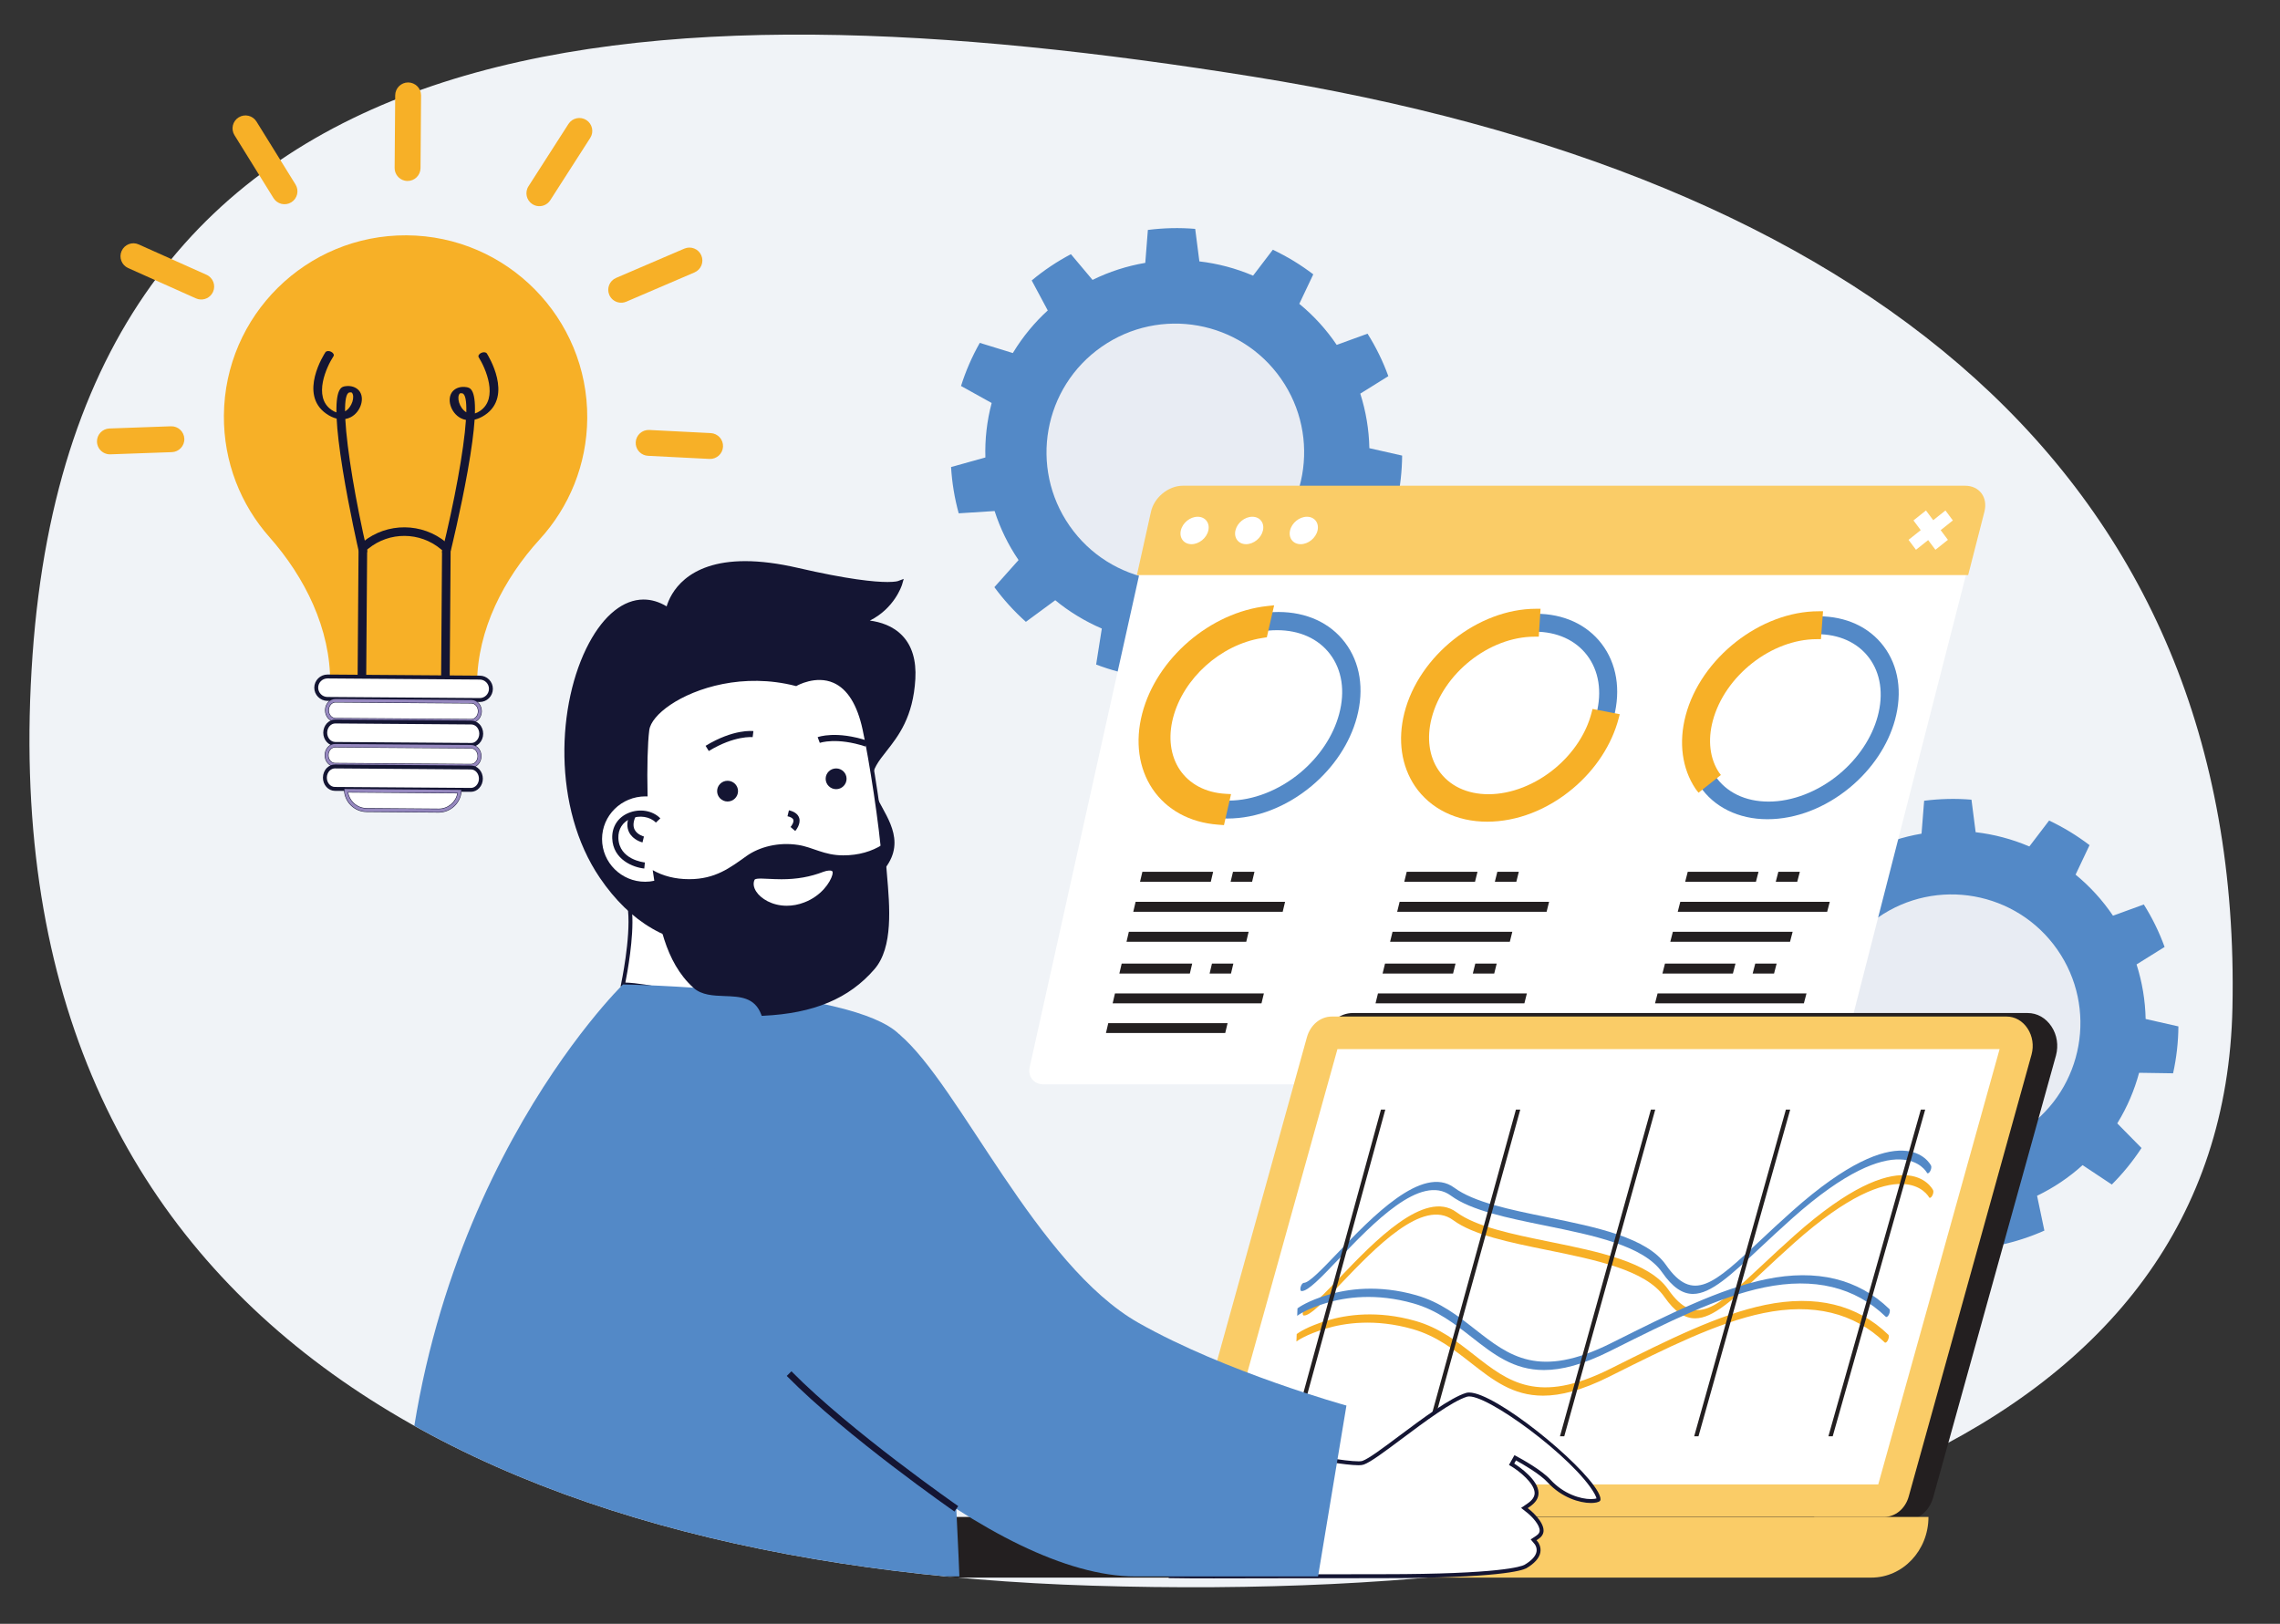 <?xml version="1.0" encoding="UTF-8" standalone="no"?>
<!DOCTYPE svg PUBLIC "-//W3C//DTD SVG 1.1//EN" "http://www.w3.org/Graphics/SVG/1.1/DTD/svg11.dtd">
<svg width="100%" height="100%" viewBox="0 0 292 208" version="1.1" xmlns="http://www.w3.org/2000/svg" xmlns:xlink="http://www.w3.org/1999/xlink" xml:space="preserve" xmlns:serif="http://www.serif.com/" style="fill-rule:evenodd;clip-rule:evenodd;stroke-linejoin:round;stroke-miterlimit:2;">
    <rect x="0" y="0" width="292" height="208" fill="#333333" stroke="none"/>
    <g id="アートボード1" transform="matrix(0.91,0,0,0.943,-25.169,-41.472)">
        <rect x="27.668" y="43.965" width="320.082" height="219.562" style="fill:none;"/>
        <g transform="matrix(1.099,0,0,1.06,-9.937,-14.812)">
            <path d="M194.759,65.3C116.966,52.809 44.306,56.173 38.378,139.363C32.365,223.763 95.243,256.232 173.996,258.659C259.431,261.292 318.96,238.662 320.093,184.596C321.526,116.154 272.552,77.791 194.759,65.3Z" style="fill:rgb(240,243,247);fill-rule:nonzero;"/>
            <path d="M208.404,105.905L211.997,103.665C211.309,101.772 210.417,99.943 209.334,98.222L205.385,99.659C204.075,97.716 202.471,95.936 200.595,94.397L202.386,90.618C201.59,90.015 200.755,89.44 199.877,88.904C199.003,88.375 198.111,87.896 197.207,87.464L194.676,90.787C192.443,89.834 190.127,89.229 187.799,88.96L187.264,84.793C185.227,84.62 183.197,84.676 181.204,84.929L180.871,89.148C178.528,89.546 176.253,90.275 174.118,91.332L171.349,88.035C169.576,88.97 167.888,90.098 166.328,91.403L168.383,95.245C166.702,96.778 165.213,98.573 163.967,100.611C163.953,100.647 163.934,100.672 163.914,100.705L159.679,99.399C158.672,101.183 157.869,103.034 157.276,104.926L161.2,107.105C160.587,109.413 160.325,111.764 160.396,114.085L156,115.311C156.121,117.321 156.447,119.304 156.979,121.242L161.577,120.949C162.288,123.166 163.314,125.283 164.643,127.232L161.546,130.705C162.718,132.302 164.069,133.793 165.582,135.149L169.343,132.379C170.232,133.116 171.186,133.792 172.199,134.406C173.208,135.022 174.248,135.554 175.306,136.009L174.578,140.621C176.477,141.345 178.423,141.854 180.378,142.165L182.035,137.816C184.383,138.101 186.731,138.036 189.03,137.657L190.882,141.87C192.845,141.45 194.761,140.831 196.6,140.011L195.664,135.548C197.763,134.537 199.73,133.226 201.494,131.624L205.235,134.108C206.64,132.706 207.912,131.147 209.039,129.429L205.935,126.272C205.951,126.239 205.972,126.212 205.991,126.178C207.235,124.137 208.138,121.985 208.73,119.789L213.082,119.855C213.523,117.864 213.746,115.851 213.764,113.845L209.568,112.895C209.519,110.516 209.125,108.16 208.404,105.905Z" style="fill:rgb(83,137,199);fill-rule:nonzero;"/>
            <path d="M175.291,99.893C167.813,105.101 165.977,115.384 171.185,122.856C176.391,130.333 186.675,132.172 194.146,126.962C201.624,121.757 203.461,111.473 198.255,103.999C193.047,96.525 182.767,94.687 175.291,99.893Z" style="fill:rgb(232,236,243);fill-rule:nonzero;"/>
            <path d="M307.813,179.052L311.405,176.811C310.718,174.919 309.826,173.089 308.743,171.368L304.794,172.805C303.484,170.862 301.88,169.082 300.004,167.544L301.794,163.764C300.998,163.161 300.164,162.586 299.286,162.05C298.412,161.521 297.52,161.042 296.616,160.61L294.084,163.934C291.852,162.98 289.536,162.376 287.208,162.106L286.673,157.939C284.636,157.766 282.605,157.822 280.612,158.076L280.279,162.294C277.937,162.692 275.662,163.421 273.526,164.478L270.757,161.181C268.984,162.116 267.297,163.244 265.737,164.55L267.792,168.391C266.11,169.925 264.622,171.719 263.376,173.758C263.361,173.794 263.342,173.818 263.322,173.852L259.087,172.545C258.081,174.329 257.277,176.181 256.685,178.072L260.608,180.252C259.996,182.56 259.733,184.91 259.805,187.232L255.408,188.458C255.529,190.468 255.855,192.451 256.387,194.389L260.984,194.096C261.696,196.312 262.723,198.43 264.052,200.379L260.954,203.852C262.126,205.449 263.478,206.939 264.99,208.295L268.752,205.525C269.641,206.263 270.594,206.938 271.607,207.552C272.616,208.169 273.657,208.7 274.714,209.156L273.987,213.768C275.885,214.491 277.831,215.001 279.787,215.311L281.443,210.963C283.792,211.248 286.14,211.183 288.438,210.804L290.291,215.017C292.254,214.597 294.17,213.978 296.009,213.158L295.073,208.694C297.171,207.684 299.138,206.372 300.902,204.77L304.644,207.255C306.048,205.853 307.321,204.294 308.447,202.575L305.343,199.419C305.36,199.386 305.381,199.359 305.399,199.324C306.644,197.283 307.546,195.132 308.139,192.936L312.49,193.002C312.932,191.011 313.155,188.998 313.172,186.992L308.977,186.041C308.927,183.663 308.533,181.307 307.813,179.052Z" style="fill:rgb(83,137,199);fill-rule:nonzero;"/>
            <path d="M274.699,173.04C267.222,178.247 265.386,188.53 270.593,196.003C275.8,203.479 286.083,205.318 293.555,200.108C301.033,194.904 302.87,184.62 297.664,177.145C292.455,169.671 282.176,167.833 274.699,173.04Z" style="fill:rgb(232,236,243);fill-rule:nonzero;"/>
            <path d="M285.776,117.995L185.611,117.995C183.931,117.995 182.261,119.363 181.888,121.041L166.071,192.202C165.8,193.424 166.595,194.417 167.845,194.417L266.974,194.417C268.225,194.417 269.498,193.424 269.811,192.202L288.045,121.037C288.475,119.36 287.457,117.995 285.776,117.995Z" style="fill:white;fill-rule:nonzero;"/>
            <path d="M285.85,117.707L185.676,117.707C183.834,117.707 182.009,119.2 181.601,121.039L179.798,129.153L286.25,129.153L288.33,121.039C288.801,119.2 287.691,117.707 285.85,117.707Z" style="fill:rgb(250,204,103);fill-rule:nonzero;"/>
            <path d="M201.573,121.682C200.6,121.682 199.632,122.47 199.41,123.441C199.189,124.411 199.797,125.197 200.77,125.197C201.742,125.197 202.71,124.411 202.932,123.441C203.155,122.47 202.546,121.682 201.573,121.682Z" style="fill:white;fill-rule:nonzero;"/>
            <path d="M194.577,121.682C193.604,121.682 192.636,122.47 192.417,123.441C192.198,124.411 192.809,125.197 193.781,125.197C194.753,125.197 195.72,124.411 195.94,123.441C196.16,122.47 195.55,121.682 194.577,121.682Z" style="fill:white;fill-rule:nonzero;"/>
            <path d="M187.579,121.682C186.606,121.682 185.641,122.47 185.424,123.441C185.207,124.411 185.819,125.197 186.792,125.197C187.764,125.197 188.729,124.411 188.947,123.441C189.165,122.47 188.553,121.682 187.579,121.682Z" style="fill:white;fill-rule:nonzero;"/>
            <path d="M283.338,120.879L281.775,122.124L280.845,120.879L279.244,122.155L280.174,123.399L278.614,124.642L279.566,125.915L281.127,124.673L282.055,125.915L283.656,124.642L282.728,123.399L284.29,122.155L283.338,120.879Z" style="fill:white;fill-rule:nonzero;"/>
            <path d="M205.7,146.957C204.958,149.744 203.191,152.41 200.731,154.471C198,156.749 194.657,158.055 191.552,158.055C188.498,158.055 186.003,156.847 184.528,154.65C183.215,152.686 182.881,150.108 183.586,147.394C185.184,141.243 191.544,136.219 197.754,136.219C200.626,136.219 203.032,137.307 204.529,139.279C206.068,141.305 206.484,144.033 205.7,146.957ZM197.918,133.886C190.631,133.886 183.181,139.764 181.317,146.957C180.451,150.308 180.888,153.519 182.553,156.006C184.413,158.77 187.632,160.354 191.393,160.354C195.115,160.354 198.942,158.875 202.17,156.184C205.029,153.791 207.086,150.67 207.965,147.394C208.934,143.78 208.396,140.368 206.444,137.794C204.534,135.274 201.505,133.886 197.918,133.886Z" style="fill:rgb(83,137,199);fill-rule:nonzero;"/>
            <path d="M180.474,146.914C179.55,150.481 180.019,153.905 181.795,156.557C183.597,159.234 186.564,160.86 190.154,161.138L190.949,161.199L191.855,157.225L191.154,157.186C188.611,157.041 186.528,155.947 185.288,154.102C184.087,152.299 183.782,149.934 184.431,147.439C185.747,142.383 190.521,138.084 195.783,137.231L196.439,137.125L197.372,133.029L196.509,133.123C189.196,133.91 182.3,139.851 180.474,146.914Z" style="fill:rgb(247,176,39);fill-rule:nonzero;"/>
            <path d="M238.639,146.962C237.927,149.697 236.209,152.319 233.806,154.345C231.137,156.584 227.859,157.868 224.808,157.868C221.807,157.868 219.346,156.68 217.884,154.523C216.578,152.588 216.23,150.054 216.907,147.39C218.438,141.344 224.653,136.41 230.756,136.41C233.576,136.41 235.949,137.476 237.433,139.414C238.959,141.404 239.386,144.085 238.639,146.962ZM230.902,134.114C223.743,134.114 216.459,139.891 214.673,146.962C213.844,150.249 214.296,153.408 215.95,155.854C217.796,158.571 220.971,160.128 224.667,160.128C228.326,160.128 232.077,158.675 235.229,156.029C238.026,153.676 240.03,150.608 240.868,147.39C241.793,143.836 241.24,140.483 239.305,137.955C237.41,135.479 234.425,134.114 230.902,134.114Z" style="fill:rgb(83,137,199);fill-rule:nonzero;"/>
            <path d="M238.016,146.823C237.341,149.427 235.702,151.93 233.401,153.868C230.851,156.01 227.728,157.239 224.829,157.239C222.041,157.239 219.765,156.146 218.419,154.159C217.213,152.375 216.897,150.019 217.53,147.528C218.99,141.758 224.916,137.049 230.735,137.049L231.263,137.049L231.489,133.473L230.924,133.473C223.477,133.473 215.907,139.477 214.051,146.823C213.178,150.289 213.663,153.625 215.414,156.216C217.377,159.104 220.741,160.759 224.648,160.759C228.462,160.759 232.363,159.249 235.635,156.5C238.534,154.064 240.612,150.878 241.49,147.528L241.631,146.986L238.148,146.314L238.016,146.823Z" style="fill:rgb(247,176,39);fill-rule:nonzero;"/>
            <path d="M274.657,147.28C273.914,150.014 272.166,152.636 269.739,154.661C267.044,156.9 263.751,158.184 260.7,158.184C257.699,158.184 255.252,156.996 253.816,154.84C252.533,152.905 252.214,150.373 252.921,147.709C254.523,141.665 260.795,136.729 266.897,136.729C269.717,136.729 272.078,137.795 273.539,139.733C275.042,141.723 275.438,144.404 274.657,147.28ZM267.07,134.435C259.911,134.435 252.562,140.21 250.694,147.28C249.827,150.567 250.242,153.724 251.866,156.17C253.681,158.887 256.838,160.443 260.534,160.443C264.192,160.443 267.959,158.99 271.143,156.345C273.966,153.992 276.005,150.927 276.881,147.709C277.848,144.155 277.333,140.803 275.427,138.274C273.562,135.8 270.593,134.435 267.07,134.435Z" style="fill:rgb(83,137,199);fill-rule:nonzero;"/>
            <path d="M250.073,147.142C249.159,150.607 249.606,153.942 251.327,156.532C251.447,156.712 251.59,156.872 251.721,157.043L254.583,154.772C254.508,154.672 254.425,154.582 254.355,154.476C253.171,152.693 252.881,150.336 253.543,147.846C255.07,142.077 261.049,137.369 266.869,137.369L267.396,137.369L267.664,133.794L267.1,133.794C259.653,133.794 252.014,139.795 250.073,147.142Z" style="fill:rgb(247,176,39);fill-rule:nonzero;"/>
            <path d="M180.2,168.459L189.261,168.459L189.563,167.179L180.5,167.179L180.2,168.459Z" style="fill:rgb(35,31,32);fill-rule:nonzero;"/>
            <path d="M179.334,172.305L198.468,172.305L198.774,171.027L179.633,171.027L179.334,172.305Z" style="fill:rgb(35,31,32);fill-rule:nonzero;"/>
            <path d="M178.47,176.142L193.803,176.142L194.107,174.867L178.768,174.867L178.47,176.142Z" style="fill:rgb(35,31,32);fill-rule:nonzero;"/>
            <path d="M191.8,168.459L194.55,168.459L194.854,167.179L192.104,167.179L191.8,168.459Z" style="fill:rgb(35,31,32);fill-rule:nonzero;"/>
            <path d="M177.553,180.216L186.579,180.216L186.879,178.945L177.85,178.945L177.553,180.216Z" style="fill:rgb(35,31,32);fill-rule:nonzero;"/>
            <path d="M176.694,184.032L195.755,184.032L196.059,182.765L176.99,182.765L176.694,184.032Z" style="fill:rgb(35,31,32);fill-rule:nonzero;"/>
            <path d="M175.836,187.84L191.11,187.84L191.412,186.575L176.132,186.575L175.836,187.84Z" style="fill:rgb(35,31,32);fill-rule:nonzero;"/>
            <path d="M189.109,180.216L191.849,180.216L192.15,178.945L189.41,178.945L189.109,180.216Z" style="fill:rgb(35,31,32);fill-rule:nonzero;"/>
            <path d="M214.038,168.459L223.098,168.459L223.415,167.179L214.351,167.179L214.038,168.459Z" style="fill:rgb(35,31,32);fill-rule:nonzero;"/>
            <path d="M213.129,172.305L232.264,172.305L232.583,171.027L213.442,171.027L213.129,172.305Z" style="fill:rgb(35,31,32);fill-rule:nonzero;"/>
            <path d="M212.224,176.142L227.556,176.142L227.874,174.867L212.535,174.867L212.224,176.142Z" style="fill:rgb(35,31,32);fill-rule:nonzero;"/>
            <path d="M225.638,168.459L228.388,168.459L228.706,167.179L225.956,167.179L225.638,168.459Z" style="fill:rgb(35,31,32);fill-rule:nonzero;"/>
            <path d="M211.261,180.216L220.287,180.216L220.601,178.945L211.572,178.945L211.261,180.216Z" style="fill:rgb(35,31,32);fill-rule:nonzero;"/>
            <path d="M210.36,184.032L229.421,184.032L229.739,182.765L210.67,182.765L210.36,184.032Z" style="fill:rgb(35,31,32);fill-rule:nonzero;"/>
            <path d="M209.461,187.84L224.735,187.84L225.051,186.575L209.77,186.575L209.461,187.84Z" style="fill:rgb(35,31,32);fill-rule:nonzero;"/>
            <path d="M222.817,180.216L225.557,180.216L225.873,178.945L223.132,178.945L222.817,180.216Z" style="fill:rgb(35,31,32);fill-rule:nonzero;"/>
            <path d="M250.011,168.459L259.071,168.459L259.403,167.179L250.339,167.179L250.011,168.459Z" style="fill:rgb(35,31,32);fill-rule:nonzero;"/>
            <path d="M249.058,172.305L268.192,172.305L268.527,171.027L249.385,171.027L249.058,172.305Z" style="fill:rgb(35,31,32);fill-rule:nonzero;"/>
            <path d="M248.107,176.142L263.439,176.142L263.772,174.867L248.433,174.867L248.107,176.142Z" style="fill:rgb(35,31,32);fill-rule:nonzero;"/>
            <path d="M261.611,168.459L264.36,168.459L264.694,167.179L261.943,167.179L261.611,168.459Z" style="fill:rgb(35,31,32);fill-rule:nonzero;"/>
            <path d="M247.097,180.216L256.122,180.216L256.452,178.945L247.423,178.945L247.097,180.216Z" style="fill:rgb(35,31,32);fill-rule:nonzero;"/>
            <path d="M246.151,184.032L265.212,184.032L265.545,182.765L246.477,182.765L246.151,184.032Z" style="fill:rgb(35,31,32);fill-rule:nonzero;"/>
            <path d="M245.208,187.84L260.48,187.84L260.812,186.575L245.531,186.575L245.208,187.84Z" style="fill:rgb(35,31,32);fill-rule:nonzero;"/>
            <path d="M258.653,180.216L261.392,180.216L261.722,178.945L258.983,178.945L258.653,180.216Z" style="fill:rgb(35,31,32);fill-rule:nonzero;"/>
            <path d="M293.862,185.728L207.461,185.728C205.974,185.728 204.69,186.8 204.257,188.398L188.55,244.993C188.24,246.144 188.426,247.361 189.059,248.33C189.7,249.3 190.679,249.857 191.741,249.857L278.141,249.857C279.62,249.857 280.917,248.786 281.346,247.185L297.058,190.594C297.363,189.443 297.182,188.221 296.544,187.252C295.907,186.287 294.924,185.728 293.862,185.728Z" style="fill:rgb(35,31,32);fill-rule:nonzero;"/>
            <path d="M296.615,190.475L280.903,247.064C280.532,248.463 279.425,249.406 278.141,249.406L191.741,249.406C190.833,249.406 189.988,248.924 189.435,248.087C188.873,247.22 188.705,246.136 188.988,245.112L204.695,188.518C205.071,187.119 206.182,186.181 207.461,186.181L293.862,186.181C294.773,186.181 295.605,186.663 296.164,187.499C296.73,188.362 296.898,189.447 296.615,190.475ZM293.862,185.277L207.461,185.277C205.771,185.277 204.311,186.481 203.823,188.278L188.112,244.873C187.767,246.148 187.97,247.498 188.683,248.587C189.404,249.681 190.529,250.31 191.741,250.31L278.141,250.31C279.841,250.31 281.302,249.101 281.78,247.304L297.496,190.713C297.836,189.434 297.633,188.08 296.92,187.004C296.199,185.906 295.083,185.277 293.862,185.277Z" style="fill:rgb(35,31,32);fill-rule:nonzero;"/>
            <path d="M291.166,185.728L204.771,185.728C203.292,185.728 202.008,186.8 201.566,188.398L185.863,244.993C185.549,246.144 185.734,247.361 186.368,248.33C187.005,249.3 187.988,249.857 189.059,249.857L275.459,249.857C276.933,249.857 278.221,248.786 278.65,247.185L294.367,190.594C294.681,189.443 294.49,188.221 293.853,187.252C293.216,186.287 292.242,185.728 291.166,185.728Z" style="fill:rgb(250,204,103);fill-rule:nonzero;"/>
            <path d="M189.95,245.686L274.734,245.686L290.276,189.9L205.48,189.9L189.95,245.686Z" style="fill:white;fill-rule:nonzero;"/>
            <path d="M156.917,257.626L259.219,257.626C263.26,257.626 266.536,254.146 266.536,249.857L149.597,249.857C149.597,254.146 152.876,257.626 156.917,257.626Z" style="fill:rgb(35,31,32);fill-rule:nonzero;"/>
            <path d="M215.333,257.626L273.848,257.626C277.885,257.626 281.165,254.146 281.165,249.857L208.021,249.857C208.021,254.146 211.296,257.626 215.333,257.626Z" style="fill:rgb(250,204,103);fill-rule:nonzero;"/>
            <path d="M260.259,222.68C254.329,223.9 247.748,227.196 240.785,230.683L240.422,230.863C231.166,235.497 227.382,232.533 222.997,229.099C220.81,227.384 218.546,225.613 215.466,224.734C210.607,223.349 206.646,223.937 204.177,224.679C201.615,225.444 200.467,226.26 200.263,226.415L200.225,227.371C200.341,227.283 201.437,226.48 203.976,225.721C206.406,224.992 210.312,224.412 215.112,225.782C218.148,226.649 220.393,228.406 222.565,230.105C225.372,232.304 227.934,234.312 231.809,234.311C234.078,234.311 236.798,233.622 240.284,231.878L240.646,231.696C247.582,228.225 254.139,224.942 260.021,223.731C266.4,222.42 271.63,223.683 275.561,227.486C275.668,227.59 275.855,227.45 275.983,227.177C276.109,226.903 276.127,226.6 276.022,226.497C272.031,222.633 266.726,221.349 260.259,222.68Z" style="fill:rgb(247,176,39);fill-rule:nonzero;"/>
            <path d="M264.016,213.777C262.466,215.155 261.075,216.458 259.853,217.603C253.96,223.123 251.274,225.639 247.828,220.689C245.385,217.183 238.93,215.866 232.686,214.595C227.837,213.606 223.259,212.673 220.72,210.799C216.651,207.796 210.118,214.634 205.801,219.154C203.827,221.221 202.122,223.007 201.473,222.983C201.329,222.989 201.149,223.21 201.068,223.503C200.986,223.794 201.035,224.034 201.177,224.04L201.197,224.04C202.024,224.04 203.64,222.349 205.871,220.014C210.322,215.354 216.429,208.963 220.291,211.815C222.872,213.718 227.474,214.657 232.346,215.649C238.543,216.912 244.952,218.218 247.332,221.636C248.679,223.57 249.936,224.403 251.285,224.403C253.577,224.403 256.14,222.003 259.876,218.502C261.097,217.359 262.48,216.064 264.021,214.694C277.755,202.483 281.197,208.813 281.23,208.878C281.308,209.035 281.489,208.961 281.636,208.713C281.783,208.464 281.839,208.136 281.76,207.98C281.62,207.697 278.152,201.205 264.016,213.777Z" style="fill:rgb(247,176,39);fill-rule:nonzero;"/>
            <path d="M263.745,210.638C262.193,212.018 260.805,213.318 259.579,214.468C253.686,219.99 250.998,222.51 247.55,217.557C245.106,214.046 238.649,212.728 232.401,211.455C227.552,210.467 222.97,209.532 220.431,207.656C216.36,204.65 209.824,211.496 205.506,216.019C203.542,218.075 201.847,219.85 201.188,219.85L201.176,219.85C201.036,219.855 200.852,220.078 200.77,220.371C200.688,220.663 200.737,220.903 200.88,220.909L200.9,220.909C201.727,220.909 203.343,219.217 205.574,216.881C210.028,212.216 216.136,205.82 220.001,208.674C222.583,210.579 227.188,211.518 232.061,212.511C238.262,213.775 244.672,215.082 247.054,218.502C248.401,220.439 249.658,221.273 251.009,221.273C253.3,221.273 255.866,218.87 259.604,215.366C260.824,214.225 262.207,212.927 263.75,211.555C277.489,199.333 280.932,205.672 280.964,205.735C281.042,205.893 281.226,205.816 281.371,205.569C281.518,205.319 281.574,204.991 281.496,204.835C281.355,204.553 277.888,198.054 263.745,210.638Z" style="fill:rgb(83,137,199);fill-rule:nonzero;"/>
            <path d="M260.385,219.386C254.454,220.604 247.868,223.904 240.901,227.394L240.539,227.575C231.277,232.214 227.493,229.247 223.105,225.81C220.918,224.095 218.653,222.318 215.573,221.439C210.712,220.052 206.747,220.644 204.278,221.384C201.715,222.152 200.565,222.969 200.362,223.124L200.325,224.08C200.441,223.991 201.536,223.19 204.077,222.429C206.508,221.699 210.416,221.12 215.219,222.49C218.256,223.356 220.501,225.116 222.673,226.818C225.48,229.018 228.045,231.026 231.921,231.026C234.192,231.026 236.914,230.336 240.401,228.592L240.763,228.409C247.702,224.935 254.263,221.647 260.147,220.436C266.529,219.123 271.761,220.389 275.693,224.195C275.8,224.3 275.988,224.16 276.115,223.886C276.242,223.612 276.26,223.308 276.154,223.206C272.162,219.338 266.855,218.054 260.385,219.386Z" style="fill:rgb(83,137,199);fill-rule:nonzero;"/>
            <path d="M199.596,239.519L200.148,239.519L211.608,197.651L211.053,197.651L199.596,239.519Z" style="fill:rgb(35,31,32);fill-rule:nonzero;"/>
            <path d="M216.785,239.519L217.336,239.519L228.893,197.651L228.336,197.651L216.785,239.519Z" style="fill:rgb(35,31,32);fill-rule:nonzero;"/>
            <path d="M233.974,239.519L234.525,239.519L246.177,197.651L245.621,197.651L233.974,239.519Z" style="fill:rgb(35,31,32);fill-rule:nonzero;"/>
            <path d="M251.162,239.519L251.714,239.519L263.461,197.651L262.907,197.651L251.162,239.519Z" style="fill:rgb(35,31,32);fill-rule:nonzero;"/>
            <path d="M268.35,239.519L268.902,239.519L280.746,197.651L280.19,197.651L268.35,239.519Z" style="fill:rgb(35,31,32);fill-rule:nonzero;"/>
            <g>
                <clipPath id="_clip1">
                    <path d="M320.093,184.596C318.96,238.662 259.431,261.292 173.996,258.659C95.243,256.232 32.365,223.763 38.378,139.363C44.306,56.173 116.966,52.809 194.759,65.3C272.552,77.791 321.526,116.154 320.093,184.596Z"/>
                </clipPath>
                <g clip-path="url(#_clip1)">
                    <path d="M137.796,175.056L114.885,172.158C115.233,175.778 113.986,181.619 113.986,181.619C119.735,181.619 138.671,187.485 138.671,187.485C137.28,181.507 137.796,175.056 137.796,175.056Z" style="fill:white;fill-rule:nonzero;"/>
                    <path d="M114.292,181.374C114.534,180.166 115.384,175.63 115.16,172.445L137.531,175.274C137.458,176.468 137.208,181.937 138.333,187.12C135.517,186.258 119.897,181.548 114.292,181.374ZM138.045,175.075L138.064,174.838L114.606,171.871L114.636,172.183C114.977,175.722 113.754,181.509 113.742,181.567L113.677,181.869L113.986,181.869C119.631,181.869 138.408,187.666 138.597,187.725L139.014,187.853L138.915,187.429C137.549,181.559 138.04,175.14 138.045,175.075Z" style="fill:rgb(20,21,51);fill-rule:nonzero;"/>
                    <path d="M113.986,181.619C113.986,181.619 85.721,209.101 85.721,257.474L157.066,257.474C157.066,257.474 154.627,193.208 149.354,187.995C143.36,182.071 113.986,181.619 113.986,181.619Z" style="fill:rgb(83,137,199);fill-rule:nonzero;"/>
                    <path d="M145.604,134.988C148.743,133.415 149.67,130.544 149.719,130.403L149.938,129.648L149.189,129.925C149.189,129.925 148.864,130.043 147.871,130.043C146.197,130.043 142.842,129.726 136.33,128.223C133.87,127.658 131.618,127.37 129.634,127.37C122.028,127.37 120.049,131.587 119.577,133.167C118.609,132.583 117.624,132.29 116.627,132.29C114.05,132.29 111.57,134.268 109.644,137.862C105.51,145.581 104.9,158.947 111.029,167.959C114.945,173.716 119.985,176.634 126.011,176.634C131.791,176.634 138.291,174.004 145.336,168.817C150.517,165.007 148.662,161.626 147.17,158.907C146.497,157.68 145.857,156.519 145.88,155.439C145.906,154.034 146.712,153.009 147.732,151.715C149.253,149.774 151.151,147.358 151.427,142.462C151.56,140.085 151.004,138.225 149.763,136.923C148.553,135.647 146.917,135.161 145.604,134.988Z" style="fill:rgb(20,21,51);fill-rule:nonzero;"/>
                    <path d="M144.916,148.893C142.824,139.228 136.137,143.119 136.137,143.119C126.492,140.647 117.535,145.71 117.105,148.994C116.89,150.667 116.806,153.927 116.884,157.265C116.867,157.265 116.846,157.263 116.823,157.263C113.638,157.263 111.057,159.823 111.057,162.982C111.057,166.142 113.638,168.705 116.823,168.705C117.244,168.705 117.647,168.662 118.039,168.575C118.675,172.936 119.476,178.531 123.186,181.863C125.544,183.989 130.391,181.308 131.923,185.38C137.482,185.121 142.398,183.679 146.01,179.487C148.691,176.377 147.706,170.079 147.395,165.759C147.084,161.438 145.817,153.06 144.916,148.893Z" style="fill:white;fill-rule:nonzero;"/>
                    <path d="M145.82,179.324C142.691,182.956 138.325,184.801 132.09,185.121C131.102,182.755 128.933,182.674 127.013,182.603C125.601,182.551 124.267,182.501 123.353,181.678C119.729,178.423 118.935,172.98 118.296,168.606L118.247,168.272L117.984,168.331C117.608,168.414 117.229,168.455 116.823,168.455C113.782,168.455 111.307,166 111.307,162.982C111.307,159.968 113.778,157.515 116.878,157.515L117.14,157.515L117.134,157.259C117.056,153.898 117.142,150.666 117.354,149.026C117.482,148.04 118.469,146.857 120.06,145.78C123.285,143.598 129.414,141.655 136.075,143.361L136.174,143.386L136.263,143.335C136.287,143.321 138.677,141.964 140.945,142.966C142.73,143.755 143.983,145.768 144.671,148.946C145.528,152.909 146.823,161.301 147.146,165.776C147.186,166.335 147.237,166.927 147.291,167.54C147.646,171.618 148.087,176.694 145.82,179.324ZM147.645,165.741C147.321,161.245 146.021,152.819 145.16,148.84C144.436,145.494 143.084,143.363 141.143,142.507C138.874,141.508 136.591,142.594 136.103,142.852C129.317,141.147 123.076,143.136 119.78,145.366C118.07,146.523 117.005,147.834 116.857,148.962C116.648,150.583 116.56,153.724 116.628,157.015C113.401,157.118 110.807,159.755 110.807,162.982C110.807,166.275 113.506,168.955 116.823,168.955C117.166,168.955 117.503,168.927 117.829,168.871C118.475,173.29 119.314,178.723 123.018,182.049C124.067,182.994 125.555,183.05 126.995,183.103C128.979,183.176 130.853,183.246 131.689,185.468L131.753,185.638L131.935,185.63C138.412,185.328 142.944,183.428 146.199,179.65C148.604,176.861 148.152,171.669 147.789,167.496C147.736,166.886 147.685,166.297 147.645,165.741Z" style="fill:rgb(20,21,51);fill-rule:nonzero;"/>
                    <path d="M140.803,167.559C140.543,168.535 139.371,170.283 137.194,171.106C136.459,171.389 135.713,171.53 134.965,171.53C133.076,171.53 131.638,170.617 131.048,169.71C130.707,169.186 130.63,168.65 130.834,168.21C130.866,168.132 131.037,168.045 131.641,168.045C131.92,168.045 132.249,168.062 132.618,168.083C133.104,168.105 133.663,168.135 134.282,168.135C136.258,168.135 137.966,167.832 139.665,167.176C140.149,166.988 140.682,166.968 140.794,167.118C140.852,167.19 140.854,167.353 140.803,167.559ZM147.19,163.72C145.843,164.563 144.184,165.073 142.191,165.073C139.723,165.073 138.312,164.03 136.425,163.739C133.891,163.345 131.442,163.99 129.795,165.165C127.716,166.648 125.824,168.126 122.471,168.126C120.633,168.126 119.079,167.699 117.794,166.968C118.511,171.473 119.006,178.1 123.186,181.861C125.547,183.986 130.391,181.308 131.923,185.375C137.485,185.124 142.398,183.676 146.01,179.487C148.691,176.371 147.706,170.076 147.401,165.762C147.357,165.197 147.286,164.5 147.19,163.72Z" style="fill:rgb(20,21,51);fill-rule:nonzero;"/>
                    <path d="M138.916,149.927L139.193,150.661C139.213,150.652 141.347,149.904 145.065,151.133L145.316,150.391C141.307,149.068 139.011,149.892 138.916,149.927Z" style="fill:rgb(20,21,51);fill-rule:nonzero;"/>
                    <path d="M124.565,151.036L124.974,151.701C128.317,149.673 130.567,149.924 130.59,149.927L130.69,149.152C130.593,149.138 128.171,148.847 124.565,151.036Z" style="fill:rgb(20,21,51);fill-rule:nonzero;"/>
                    <path d="M127.381,155.514C126.641,155.514 126.042,156.11 126.042,156.842C126.042,157.573 126.641,158.172 127.381,158.172C128.119,158.172 128.72,157.573 128.72,156.842C128.72,156.11 128.119,155.514 127.381,155.514Z" style="fill:rgb(20,21,51);fill-rule:nonzero;"/>
                    <path d="M141.284,153.933C140.543,153.933 139.941,154.526 139.941,155.261C139.941,155.992 140.543,156.591 141.284,156.591C142.018,156.591 142.62,155.992 142.62,155.261C142.62,154.526 142.018,153.933 141.284,153.933Z" style="fill:rgb(20,21,51);fill-rule:nonzero;"/>
                    <path d="M135.238,159.299L135.054,160.062C135.348,160.131 135.716,160.261 135.8,160.508C135.901,160.822 135.572,161.297 135.446,161.438L136.045,161.954C136.12,161.862 136.799,161.059 136.549,160.269C136.391,159.794 135.95,159.466 135.238,159.299Z" style="fill:rgb(20,21,51);fill-rule:nonzero;"/>
                    <path d="M114.683,159.644C113.333,160.206 112.555,161.421 112.61,162.89C112.705,165.641 115.337,166.628 116.714,166.761L116.792,165.983C116.659,165.969 113.491,165.626 113.396,162.864C113.358,161.712 113.938,160.802 114.989,160.361C116.112,159.894 117.459,160.105 118.2,160.874L118.77,160.332C117.797,159.325 116.115,159.042 114.683,159.644Z" style="fill:rgb(20,21,51);fill-rule:nonzero;"/>
                    <path d="M115.473,161.767C115.253,161.32 115.297,160.753 115.605,160.076L114.885,159.759C114.479,160.661 114.438,161.456 114.77,162.115C115.271,163.12 116.438,163.405 116.486,163.414L116.671,162.659C116.662,162.654 115.81,162.44 115.473,161.767Z" style="fill:rgb(20,21,51);fill-rule:nonzero;"/>
                </g>
            </g>
            <path d="M222.349,234.157C222.23,234.157 222.121,234.172 222.035,234.194C220.056,234.788 216.444,237.492 213.539,239.667C211.353,241.303 209.625,242.596 208.769,242.903C208.625,242.952 208.443,242.976 208.199,242.976C204.576,242.976 190.91,239.802 190.91,239.802L184.217,257.439C187.938,257.518 196.664,257.439 211.387,257.439C226.747,257.439 229.195,256.392 229.531,256.219C230.514,255.647 231.095,255.006 231.216,254.363C231.34,253.698 230.957,253.209 230.94,253.191L230.597,252.782L231.043,252.491C231.421,252.247 231.611,251.965 231.625,251.633C231.666,250.694 230.41,249.493 229.923,249.107L229.419,248.71L229.946,248.347C230.667,247.854 231.003,247.33 230.98,246.74C230.925,245.263 228.653,243.609 227.783,243.097L228.247,242.27C228.374,242.339 231.372,243.926 232.579,245.251C234.31,247.141 236.55,247.814 237.944,247.814C238.535,247.814 238.854,247.69 238.909,247.636C238.929,247.602 238.949,247.351 238.626,246.771C236.53,243.005 225.629,234.157 222.349,234.157Z" style="fill:white;fill-rule:nonzero;"/>
            <path d="M237.944,247.564C236.603,247.564 234.441,246.914 232.764,245.083C231.648,243.858 229.128,242.459 228.366,242.051L228.149,241.934L227.445,243.187L227.656,243.312C228.821,243.998 230.686,245.538 230.73,246.75C230.75,247.247 230.447,247.702 229.805,248.141L228.998,248.696L229.768,249.304C230.406,249.81 231.407,250.886 231.375,251.622C231.369,251.779 231.313,252.019 230.907,252.282L230.225,252.727L230.75,253.354C230.753,253.358 231.073,253.769 230.971,254.317C230.863,254.887 230.322,255.47 229.417,255.996C229.029,256.195 226.337,257.189 211.387,257.189C205.606,257.189 200.749,257.202 196.756,257.211C190.88,257.228 186.896,257.236 184.577,257.197L191.066,240.095C192.876,240.512 204.793,243.226 208.199,243.226C208.471,243.226 208.678,243.198 208.854,243.139C209.745,242.818 211.485,241.516 213.697,239.861C216.582,237.701 220.172,235.015 222.098,234.436C224.358,233.858 235.865,242.323 238.409,246.893C238.574,247.189 238.634,247.377 238.656,247.479C238.534,247.517 238.299,247.564 237.944,247.564ZM222.349,233.907C222.216,233.907 222.085,233.923 221.963,233.955C219.944,234.561 216.314,237.277 213.389,239.467C211.219,241.091 209.505,242.373 208.688,242.667C208.572,242.706 208.412,242.726 208.199,242.726C204.646,242.726 191.103,239.59 190.966,239.559L190.753,239.509L183.857,257.682L184.211,257.689C185.454,257.716 187.248,257.725 189.64,257.725C191.602,257.725 193.966,257.719 196.758,257.711C200.75,257.702 205.606,257.689 211.387,257.689C226.074,257.689 229.076,256.734 229.657,256.435C230.703,255.827 231.327,255.126 231.462,254.409C231.596,253.692 231.22,253.12 231.131,253.031L230.97,252.838L231.179,252.701C231.623,252.414 231.857,252.059 231.875,251.644C231.929,250.393 230.097,248.926 230.078,248.911L229.84,248.724L230.087,248.553C230.883,248.01 231.256,247.413 231.23,246.731C231.17,245.104 228.836,243.475 228.118,243.012L228.345,242.607C229.145,243.046 231.407,244.336 232.394,245.42C234.182,247.372 236.501,248.064 237.944,248.064C238.477,248.064 238.935,247.963 239.086,247.812L239.125,247.762C239.235,247.573 239.134,247.168 238.845,246.649C236.726,242.842 225.68,233.907 222.349,233.907Z" style="fill:rgb(20,21,51);fill-rule:nonzero;"/>
            <path d="M149.354,187.995L117.011,211.555C135.008,233.927 161.815,257.474 179.597,257.474L202.995,257.474L206.632,235.577C206.632,235.577 191.221,231.329 180.041,225.001C166.956,217.603 157.066,194.467 149.354,187.995Z" style="fill:rgb(83,137,199);fill-rule:nonzero;"/>
            <path d="M134.957,231.782C142.645,239.572 156.298,249.064 156.436,249.159L156.917,248.464C156.781,248.369 143.191,238.921 135.558,231.188L134.957,231.782Z" style="fill:rgb(20,21,51);fill-rule:nonzero;"/>
            <path d="M86.274,85.618C73.444,85.546 62.973,95.878 62.88,108.713C62.836,114.683 65.044,120.143 68.71,124.289C73.28,129.457 76.541,136.077 76.489,142.974L76.485,143.591L95.295,143.73L95.301,143.038C95.352,136.171 98.704,129.636 103.334,124.562C107.072,120.468 109.368,115.034 109.411,109.054C109.507,96.209 99.12,85.689 86.274,85.618Z" style="fill:rgb(247,176,39);fill-rule:nonzero;"/>
            <path d="M78.939,105.755C79.101,105.731 79.184,105.742 79.228,105.758C79.259,105.769 79.271,105.783 79.278,105.792C79.669,106.247 79.331,107.63 78.396,108.175C78.383,106.741 78.548,105.855 78.939,105.755ZM79.111,108.932C80.413,108.268 80.983,106.446 80.179,105.512C79.787,105.058 79.133,104.849 78.429,104.956C77.992,105.02 77.241,105.137 77.293,108.309C77.083,108.244 76.87,108.134 76.644,107.976C74.255,106.311 76.029,102.455 76.915,101.111C77.03,100.935 76.893,100.678 76.607,100.537C76.324,100.393 75.996,100.429 75.879,100.605C75.736,100.823 72.404,105.977 76,108.485C76.436,108.79 76.882,108.997 77.319,109.104C77.396,110.657 77.632,112.8 78.114,115.764C78.937,120.827 80.101,125.902 80.113,125.954C80.15,126.122 80.321,126.276 80.532,126.356C80.604,126.382 80.679,126.4 80.757,126.407C81.061,126.433 81.267,126.273 81.214,126.048C79.77,119.775 78.629,113.076 78.426,109.157C78.665,109.117 78.894,109.042 79.111,108.932Z" style="fill:rgb(20,21,51);fill-rule:nonzero;"/>
            <path d="M93.924,108.295C92.996,107.735 92.679,106.345 93.078,105.897C93.086,105.89 93.098,105.876 93.127,105.865C93.173,105.849 93.255,105.84 93.418,105.868C93.806,105.973 93.958,106.861 93.924,108.295ZM95.83,100.686C95.54,100.82 95.4,101.076 95.513,101.253C96.377,102.611 98.091,106.494 95.678,108.123C95.449,108.277 95.233,108.384 95.025,108.445C95.126,105.273 94.375,105.147 93.939,105.075C93.239,104.956 92.581,105.156 92.182,105.605C91.363,106.525 91.904,108.355 93.198,109.041C93.412,109.155 93.64,109.232 93.877,109.275C93.615,113.19 92.37,119.871 90.83,126.122C90.775,126.345 90.977,126.509 91.282,126.488C91.358,126.482 91.436,126.466 91.509,126.44C91.72,126.363 91.892,126.212 91.933,126.045C91.945,125.995 93.189,120.936 94.088,115.887C94.615,112.93 94.884,110.79 94.987,109.239C95.424,109.14 95.875,108.937 96.314,108.642C99.947,106.189 96.696,100.983 96.557,100.763C96.443,100.585 96.115,100.545 95.83,100.686Z" style="fill:rgb(20,21,51);fill-rule:nonzero;"/>
            <path d="M90.691,143.144L81.098,143.074L81.225,125.891L81.388,125.76C84.089,123.57 87.986,123.598 90.655,125.828L90.817,125.962L90.691,143.144ZM80.694,124.904L80.128,125.365L79.99,144.167L91.782,144.253L91.92,125.451L91.361,124.984C88.29,122.418 83.804,122.385 80.694,124.904Z" style="fill:rgb(20,21,51);fill-rule:nonzero;"/>
            <path d="M95.649,142.295L76.152,142.151C75.359,142.146 74.711,142.785 74.705,143.578C74.7,144.371 75.338,145.019 76.132,145.026L95.628,145.168C96.421,145.175 97.07,144.536 97.074,143.743L97.075,143.741C97.081,142.949 96.443,142.3 95.649,142.295Z" style="fill:white;fill-rule:nonzero;"/>
            <path d="M96.471,144.578C96.248,144.797 95.954,144.918 95.641,144.918L95.63,144.918L76.134,144.776C75.48,144.77 74.951,144.233 74.955,143.58C74.96,142.926 75.472,142.408 76.15,142.401L95.648,142.545C95.964,142.547 96.261,142.673 96.484,142.898C96.706,143.124 96.827,143.422 96.824,143.742C96.822,144.058 96.697,144.355 96.471,144.578ZM95.651,142.045L76.154,141.901L76.144,141.901C75.219,141.901 74.462,142.65 74.455,143.576C74.449,144.505 75.201,145.268 76.13,145.276L95.627,145.418L95.641,145.418C96.086,145.418 96.505,145.246 96.822,144.934C97.143,144.617 97.321,144.195 97.325,143.743C97.328,143.293 97.156,142.868 96.84,142.547C96.523,142.227 96.101,142.048 95.651,142.045Z" style="fill:rgb(20,21,51);fill-rule:nonzero;"/>
            <path d="M94.583,145.365L77.165,145.237C76.57,145.237 76.083,145.79 76.077,146.468C76.071,147.151 76.554,147.711 77.153,147.716L94.57,147.845C95.165,147.845 95.653,147.291 95.659,146.613C95.665,145.93 95.182,145.37 94.583,145.365Z" style="fill:white;fill-rule:nonzero;"/>
            <path d="M94.572,147.595L77.155,147.466C76.694,147.462 76.322,147.015 76.327,146.47C76.332,145.928 76.708,145.487 77.163,145.487L94.58,145.615C95.042,145.619 95.414,146.066 95.409,146.611C95.404,147.154 95.028,147.595 94.572,147.595ZM94.585,145.115L77.165,144.987C76.434,144.987 75.834,145.65 75.827,146.466C75.82,147.287 76.414,147.959 77.15,147.966L94.57,148.095C95.302,148.095 95.902,147.431 95.909,146.615C95.916,145.794 95.322,145.122 94.585,145.115Z" style="fill:rgb(20,21,51);fill-rule:nonzero;"/>
            <path d="M94.584,145.167L77.173,145.039L77.166,145.039L77.169,145.435L94.581,145.562C94.81,145.565 95.027,145.669 95.192,145.856C95.368,146.057 95.463,146.324 95.461,146.612C95.457,147.182 95.057,147.647 94.566,147.647L77.155,147.519C76.926,147.517 76.709,147.412 76.544,147.225C76.368,147.024 76.272,146.757 76.274,146.47C76.279,145.899 76.679,145.435 77.166,145.435L77.166,145.039C76.46,145.039 75.885,145.676 75.879,146.466C75.873,147.261 76.443,147.908 77.151,147.914L94.564,148.042L94.57,148.042C95.275,148.042 95.85,147.405 95.856,146.615C95.863,145.82 95.293,145.173 94.584,145.167Z" style="fill:rgb(150,136,191);fill-rule:nonzero;"/>
            <path d="M94.562,148.048L77.151,147.92C76.441,147.914 75.863,148.555 75.856,149.348C75.852,150.141 76.42,150.789 77.129,150.794L94.541,150.921C95.249,150.927 95.829,150.289 95.834,149.494C95.84,148.701 95.27,148.052 94.562,148.048Z" style="fill:white;fill-rule:nonzero;"/>
            <path d="M95.223,150.385C95.034,150.572 94.82,150.681 94.543,150.671L77.131,150.544C76.563,150.54 76.103,150.004 76.106,149.35C76.109,149.027 76.223,148.726 76.425,148.502C76.62,148.288 76.873,148.17 77.141,148.17L77.149,148.17L94.561,148.298C94.809,148.3 95.048,148.405 95.235,148.594C95.46,148.821 95.587,149.149 95.584,149.492C95.582,149.835 95.45,150.161 95.223,150.385ZM94.564,147.798L77.154,147.67C76.737,147.669 76.349,147.843 76.055,148.166C75.77,148.481 75.61,148.9 75.606,149.346C75.601,150.276 76.283,151.038 77.127,151.044L94.539,151.171L94.551,151.171C94.929,151.171 95.292,151.019 95.574,150.741C95.895,150.424 96.081,149.97 96.084,149.496C96.088,149.021 95.908,148.564 95.591,148.243C95.31,147.958 94.945,147.8 94.564,147.798Z" style="fill:rgb(20,21,51);fill-rule:nonzero;"/>
            <path d="M94.538,151.125L77.119,150.999C76.525,150.999 76.038,151.551 76.032,152.23C76.027,152.913 76.511,153.471 77.109,153.477L94.525,153.605C95.121,153.605 95.61,153.052 95.614,152.373C95.62,151.69 95.137,151.131 94.538,151.125Z" style="fill:white;fill-rule:nonzero;"/>
            <path d="M94.527,153.355L77.112,153.227C76.65,153.223 76.278,152.776 76.282,152.232C76.287,151.69 76.662,151.249 77.117,151.249L94.536,151.375C94.997,151.379 95.369,151.826 95.364,152.372C95.361,152.914 94.984,153.355 94.527,153.355ZM94.54,150.875L77.119,150.749C76.389,150.749 75.789,151.413 75.782,152.228C75.776,153.047 76.371,153.72 77.107,153.727L94.525,153.855C95.258,153.855 95.859,153.191 95.864,152.375C95.871,151.555 95.277,150.882 94.54,150.875Z" style="fill:rgb(20,21,51);fill-rule:nonzero;"/>
            <path d="M94.54,150.928L77.129,150.801L77.119,150.801L77.126,151.196L94.536,151.323C95.026,151.327 95.42,151.798 95.417,152.372C95.413,152.943 95.013,153.407 94.522,153.407L77.111,153.279C76.622,153.274 76.226,152.805 76.23,152.231C76.234,151.661 76.633,151.196 77.119,151.196L77.119,150.801C76.414,150.801 75.841,151.437 75.834,152.228C75.829,153.021 76.398,153.668 77.108,153.674L94.518,153.803L94.525,153.803C95.231,153.803 95.807,153.165 95.812,152.374C95.818,151.582 95.25,150.934 94.54,150.928Z" style="fill:rgb(150,136,191);fill-rule:nonzero;"/>
            <path d="M94.517,153.809L77.106,153.681C76.398,153.674 75.818,154.314 75.813,155.108C75.807,155.902 76.377,156.549 77.085,156.556L94.496,156.681C95.206,156.687 95.784,156.049 95.791,155.255C95.795,154.461 95.227,153.813 94.517,153.809Z" style="fill:white;fill-rule:nonzero;"/>
            <path d="M95.222,156.101C95.028,156.314 94.774,156.431 94.506,156.431L94.498,156.431L77.087,156.306L77.088,156.306C76.517,156.301 76.058,155.764 76.064,155.109C76.065,154.767 76.197,154.441 76.425,154.217C76.614,154.03 76.877,153.925 77.105,153.931L94.515,154.059C95.085,154.062 95.544,154.599 95.541,155.253C95.538,155.576 95.425,155.877 95.222,156.101ZM94.519,153.559L77.109,153.431L77.096,153.431C76.718,153.431 76.356,153.583 76.074,153.861C75.752,154.178 75.566,154.632 75.564,155.106C75.556,156.036 76.237,156.798 77.083,156.806L94.493,156.931L94.506,156.931C94.917,156.931 95.302,156.756 95.592,156.436C95.878,156.122 96.037,155.703 96.041,155.256C96.046,154.326 95.363,153.564 94.519,153.559Z" style="fill:rgb(20,21,51);fill-rule:nonzero;"/>
            <path d="M79.28,158.471C79.782,158.979 80.452,159.263 81.167,159.268L90.391,159.34C91.791,159.34 92.95,158.254 93.062,156.88L78.516,156.769C78.557,157.41 78.824,158.008 79.28,158.471Z" style="fill:white;fill-rule:nonzero;"/>
            <path d="M92.775,157.128C92.555,158.248 91.556,159.09 90.393,159.09L81.169,159.018C80.521,159.013 79.913,158.756 79.458,158.295C79.112,157.945 78.883,157.5 78.797,157.021L92.775,157.128ZM78.266,156.786C78.311,157.484 78.607,158.145 79.102,158.646C79.651,159.203 80.384,159.512 81.166,159.518L90.391,159.59C91.905,159.59 93.188,158.409 93.311,156.901L93.333,156.632L78.249,156.518L78.266,156.786Z" style="fill:rgb(20,21,51);fill-rule:nonzero;"/>
            <path d="M90.374,159.143L81.169,159.07C80.506,159.066 79.885,158.804 79.42,158.332C79.049,157.955 78.813,157.481 78.736,156.968L92.838,157.077C92.64,158.246 91.614,159.143 90.374,159.143ZM81.166,159.466L90.371,159.538L90.391,159.538C91.97,159.538 93.256,158.266 93.268,156.685L78.313,156.57C78.299,158.158 79.578,159.454 81.166,159.466Z" style="fill:rgb(150,136,191);fill-rule:nonzero;"/>
            <path d="M86.487,66.028C85.571,66.022 84.825,66.758 84.817,67.672L84.745,76.982C84.739,77.767 85.279,78.427 86.009,78.605C86.131,78.635 86.259,78.65 86.39,78.653C87.305,78.659 88.052,77.922 88.06,77.008L88.132,67.699C88.138,66.783 87.402,66.042 86.487,66.028Z" style="fill:rgb(247,176,39);fill-rule:nonzero;"/>
            <path d="M67.054,71.039C66.571,70.263 65.55,70.02 64.772,70.504C63.994,70.986 63.754,72.007 64.236,72.786L69.233,80.85C69.473,81.234 69.843,81.487 70.251,81.587C70.667,81.688 71.123,81.629 71.516,81.385C72.294,80.903 72.534,79.882 72.052,79.103L67.054,71.039Z" style="fill:rgb(247,176,39);fill-rule:nonzero;"/>
            <path d="M60.654,90.674L51.972,86.787C51.136,86.404 50.157,86.787 49.783,87.622C49.409,88.457 49.783,89.437 50.619,89.812L59.3,93.699C59.394,93.742 59.491,93.773 59.587,93.797C60.349,93.982 61.158,93.604 61.49,92.864C61.864,92.029 61.49,91.048 60.654,90.674Z" style="fill:rgb(247,176,39);fill-rule:nonzero;"/>
            <path d="M56.1,110.09L48.225,110.371C47.311,110.403 46.595,111.172 46.627,112.085C46.655,112.845 47.188,113.466 47.892,113.637C48.035,113.672 48.187,113.689 48.342,113.683L56.217,113.403C57.131,113.37 57.847,112.602 57.814,111.688C57.781,110.774 57.012,110.057 56.1,110.09Z" style="fill:rgb(247,176,39);fill-rule:nonzero;"/>
            <path d="M109.294,70.847C108.523,70.352 107.499,70.575 107.004,71.348L101.885,79.334C101.391,80.103 101.615,81.129 102.385,81.623C102.544,81.725 102.714,81.796 102.888,81.839C103.556,82.001 104.282,81.734 104.674,81.122L109.794,73.135C110.289,72.366 110.064,71.341 109.294,70.847Z" style="fill:rgb(247,176,39);fill-rule:nonzero;"/>
            <path d="M121.842,87.324L113.104,91.076C112.262,91.438 111.873,92.413 112.234,93.253C112.449,93.752 112.877,94.091 113.367,94.209C113.704,94.291 114.068,94.269 114.411,94.122L123.15,90.37C123.991,90.008 124.38,89.034 124.02,88.193C123.658,87.351 122.685,86.964 121.842,87.324Z" style="fill:rgb(247,176,39);fill-rule:nonzero;"/>
            <path d="M125.227,110.962L117.357,110.562C116.443,110.517 115.664,111.22 115.618,112.133C115.577,112.941 116.121,113.643 116.879,113.827C116.978,113.851 117.082,113.867 117.188,113.873L125.059,114.273C125.973,114.318 126.752,113.615 126.798,112.702C126.844,111.787 126.139,111.013 125.227,110.962Z" style="fill:rgb(247,176,39);fill-rule:nonzero;"/>
        </g>
    </g>
</svg>
